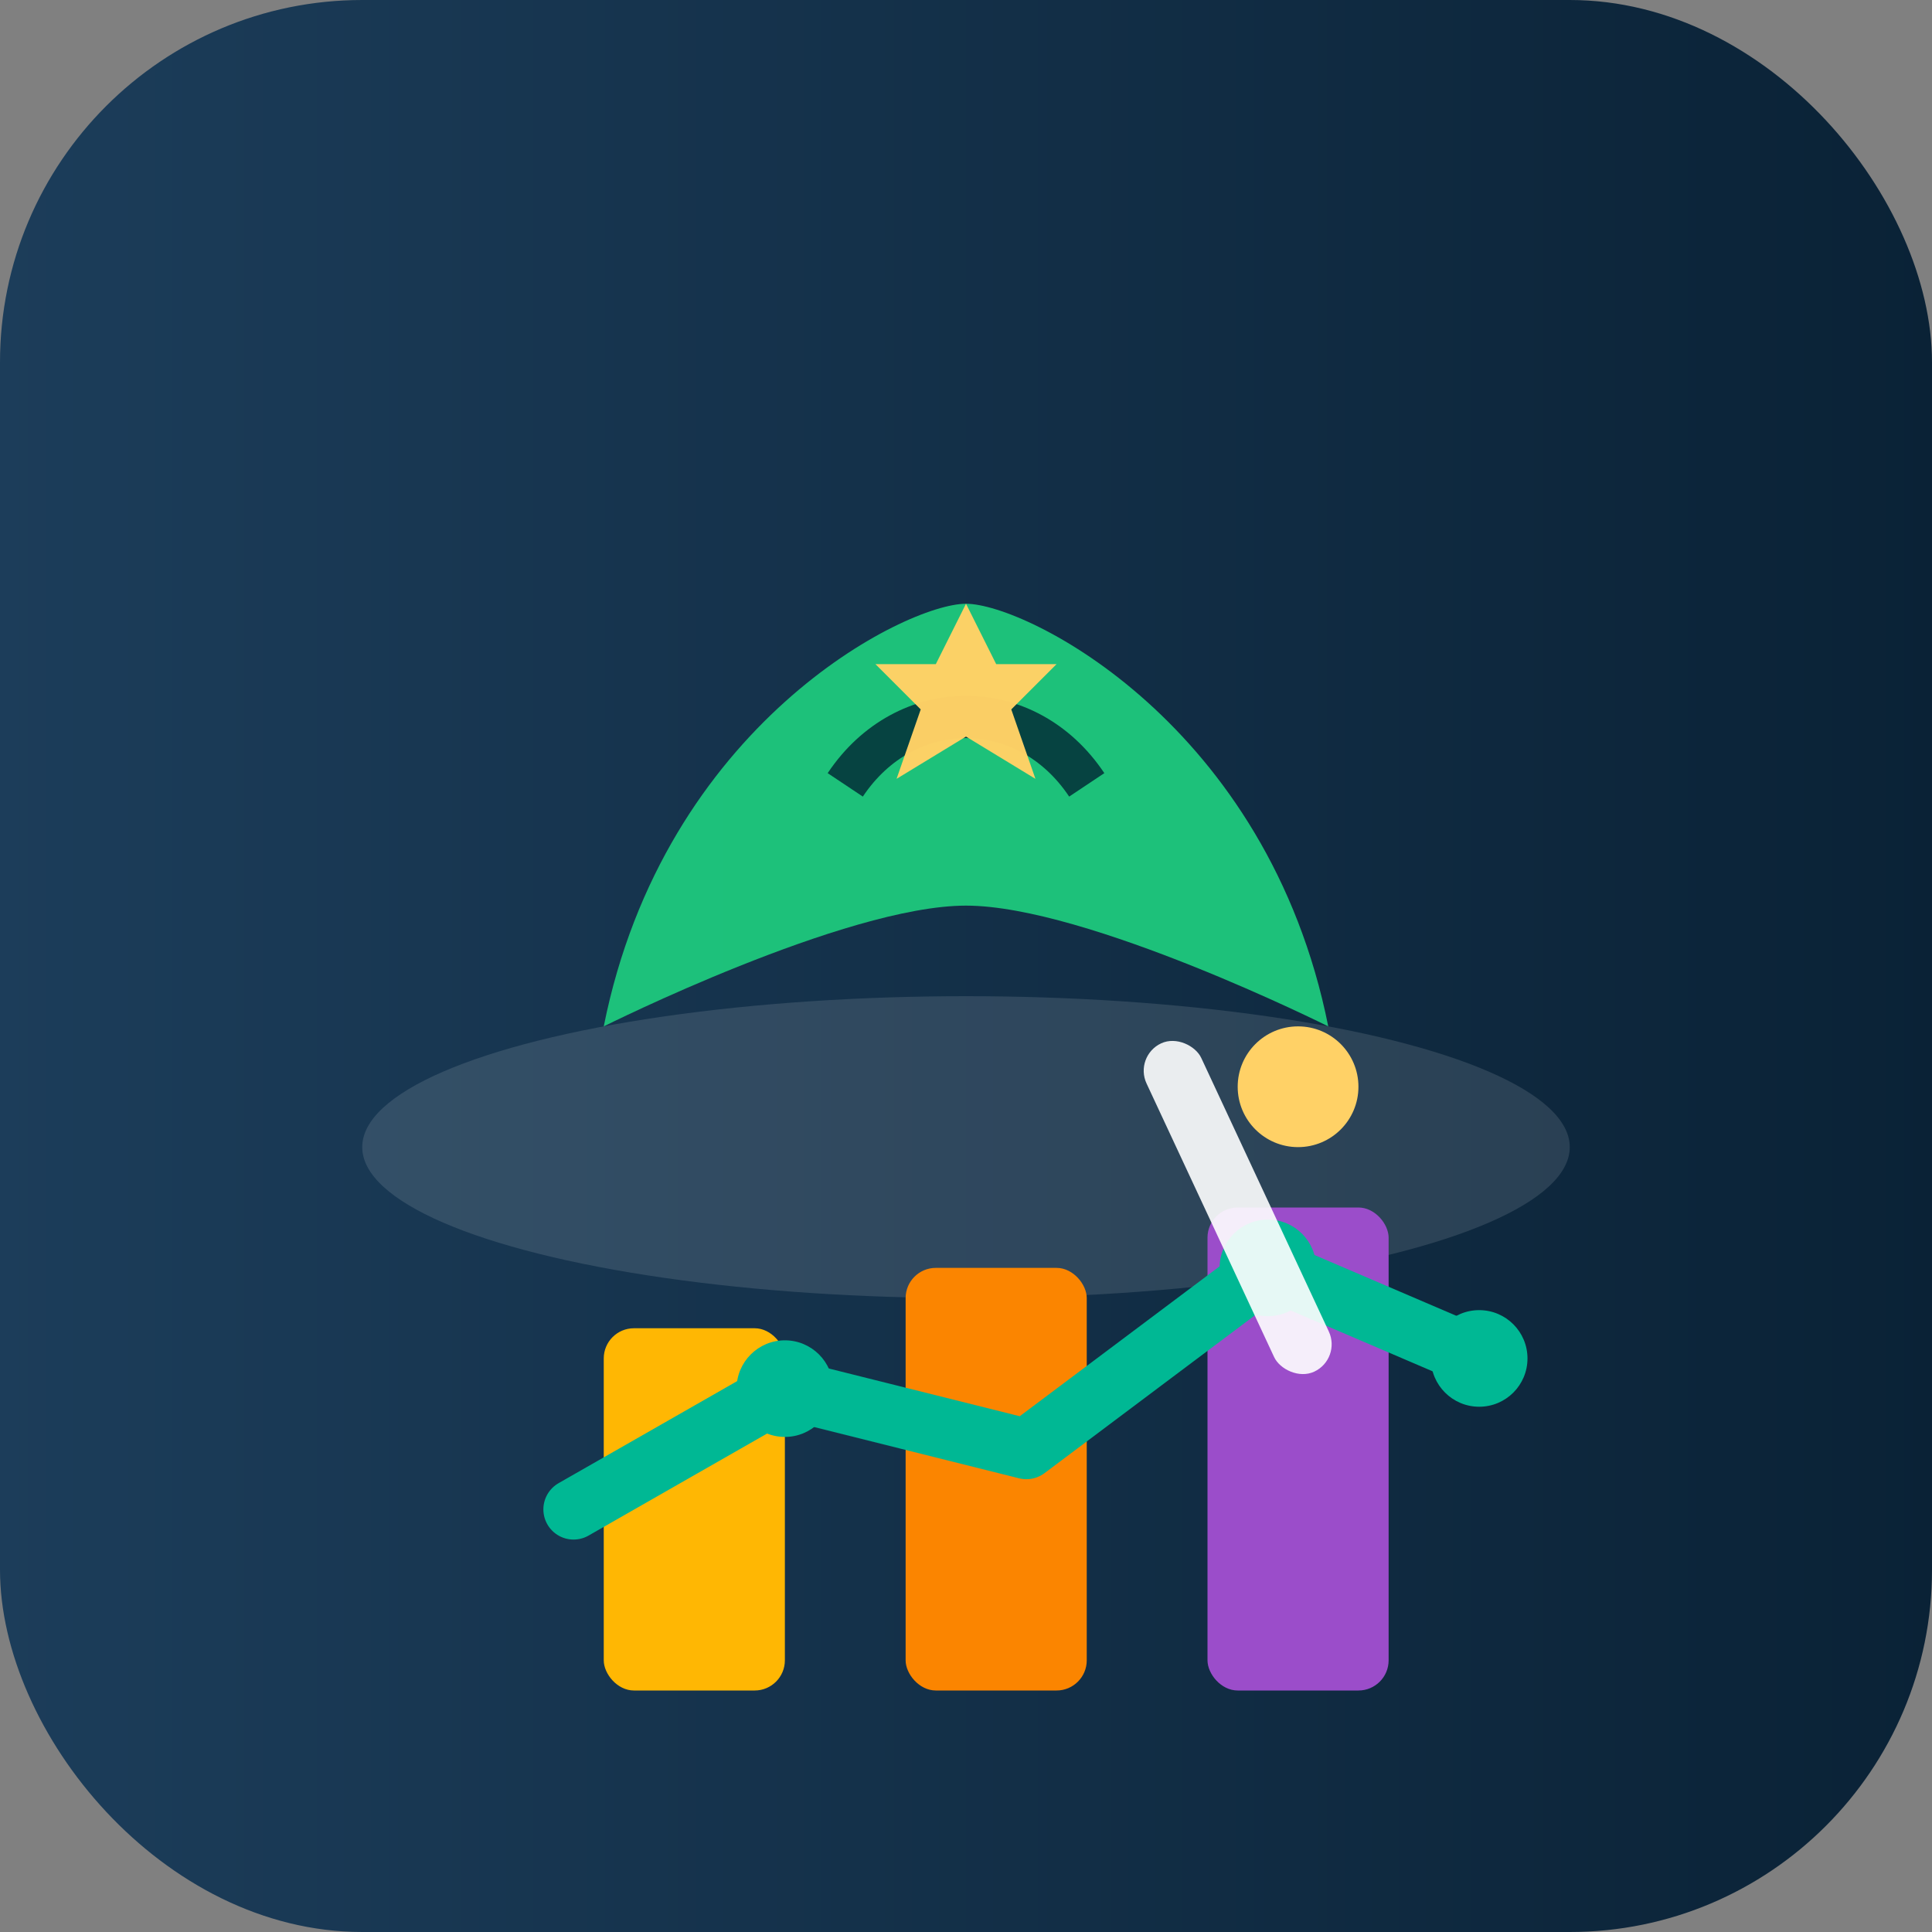 <svg width="64" height="64" viewBox="0 0 64 64" xmlns="http://www.w3.org/2000/svg" role="img" aria-labelledby="title">
  <rect x="0" y="0" width="64" height="64" fill="#808080" stroke="none"/>
  <title id="title">TraderWiz icon: wizard hat with finance chart</title>
  <defs>
    <linearGradient id="bgGrad" x1="0" x2="1">
      <stop offset="0" stop-color="#1c3d5a"/>
      <stop offset="1" stop-color="#0a2236"/>
    </linearGradient>
  </defs>
  <rect width="64" height="64" rx="12" fill="url(#bgGrad)"/>

  <!-- Wizard hat brim -->
  <ellipse cx="32" cy="38" rx="20" ry="5" fill="#fff" opacity="0.12"/>

  <!-- Wizard hat -->
  <path d="M20,34 C22,24 30,20 32,20 C34,20 42,24 44,34 C44,34 36,30 32,30 C28,30 20,34 20,34 Z" fill="#1ec47c" opacity="0.98"/>
  <path d="M28 26 C30 23 34 23 36 26" stroke="#04363b" stroke-width="1.4" fill="none" opacity="0.9"/>

  <!-- Star on hat (like a spark) -->
  <path d="M32 20 L33 22 L35 22 L33.5 23.5 L34.3 25.8 L32 24.4 L29.7 25.8 L30.5 23.5 L29 22 L31 22 Z" fill="#ffd166" opacity="0.98"/>

  <!-- Financial chart (three bars & line) -->
  <g transform="translate(18,40)">
    <rect x="2" y="4" width="6" height="12" rx="1" fill="#ffb703"/>
    <rect x="12" y="2" width="6" height="14" rx="1" fill="#fb8500"/>
    <rect x="22" y="0" width="6" height="16" rx="1" fill="#9b4dca"/>
    <polyline points="1,10 8,6 16,8 24,2 31,5" fill="none" stroke="#00b894" stroke-width="2" stroke-linecap="round" stroke-linejoin="round"/>
    <circle cx="8" cy="6" r="1.6" fill="#00b894"/>
    <circle cx="24" cy="2" r="1.6" fill="#00b894"/>
    <circle cx="31" cy="5" r="1.6" fill="#00b894"/>
  </g>

  <!-- Small wand -->
  <rect x="40" y="34" width="2" height="12" rx="1" fill="#fff" transform="rotate(-25 41 40)" opacity="0.9"/>
  <circle cx="43" cy="36" r="2" fill="#ffd166"/>
</svg>

